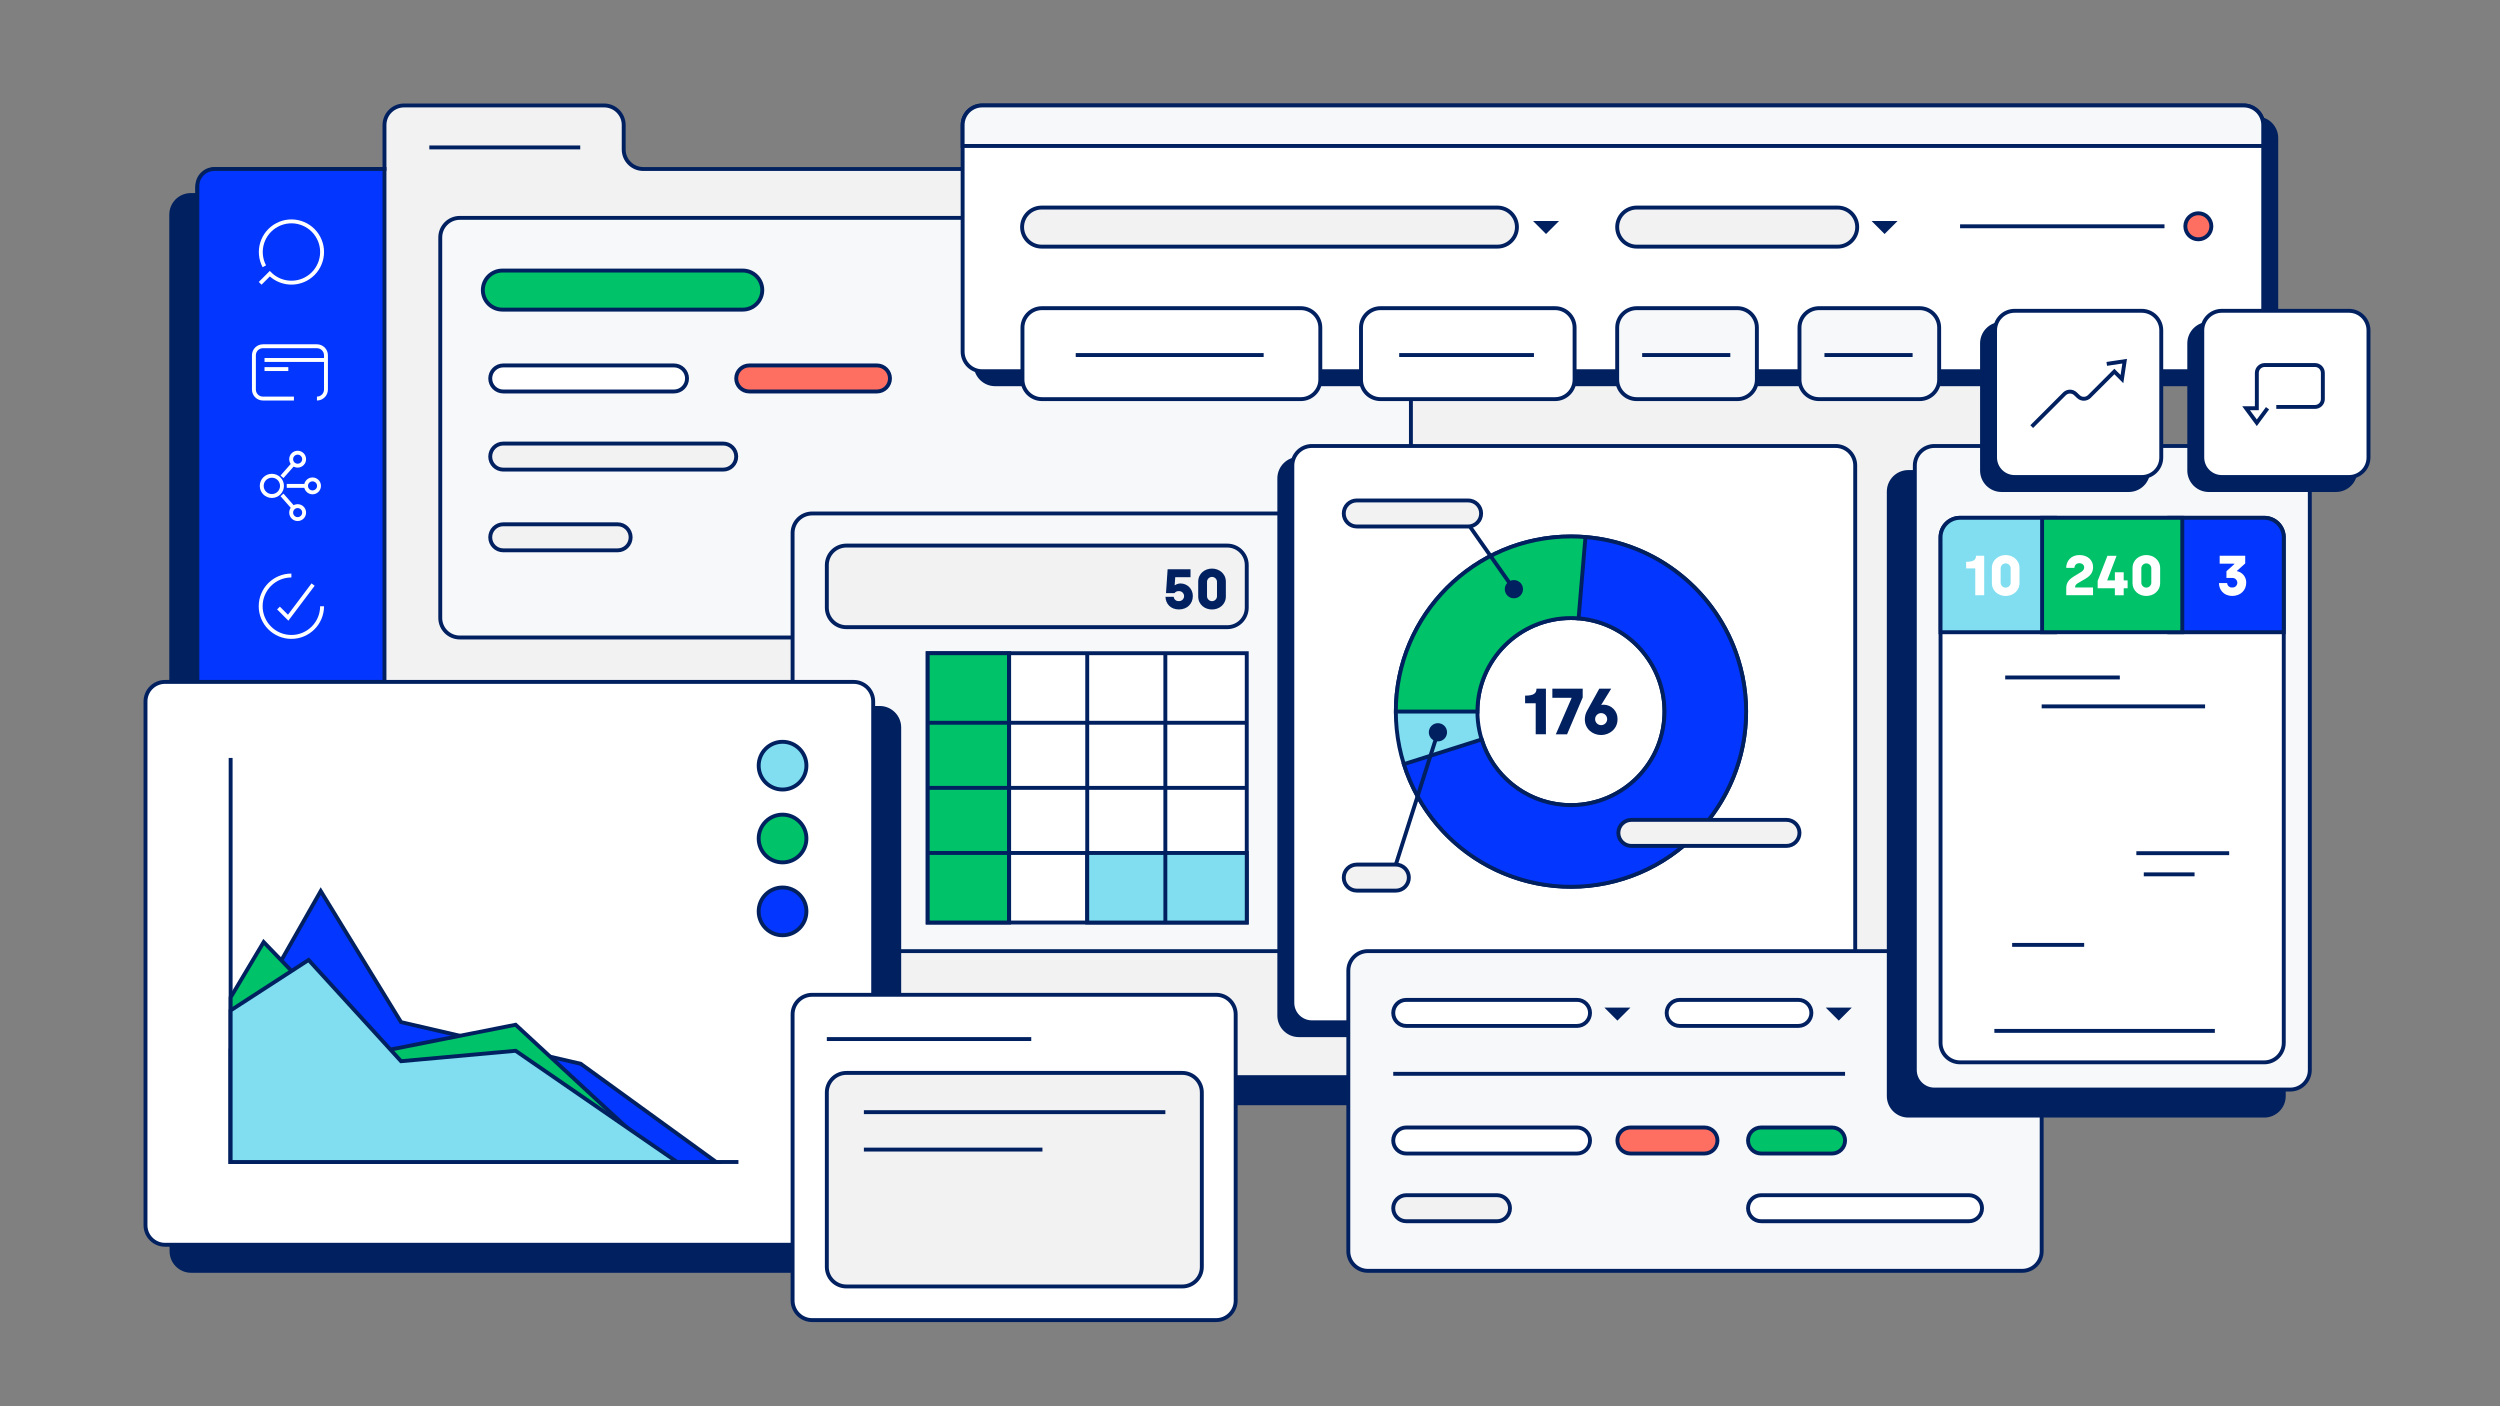 <?xml version="1.0" encoding="utf-8"?>
<!-- Generator: Adobe Illustrator 27.5.0, SVG Export Plug-In . SVG Version: 6.00 Build 0)  -->
<svg version="1.1" id="Layer_1" xmlns="http://www.w3.org/2000/svg" xmlns:xlink="http://www.w3.org/1999/xlink" x="0px" y="0px"
	 viewBox="0 0 1920 1080" style="enable-background:new 0 0 1920 1080;" xml:space="preserve">
<rect x="0" y="0" width="1920" height="1080" fill="#808080" stroke="none"/>
<style type="text/css">
	.st0{fill:#002060;stroke:#002060;stroke-width:3;stroke-miterlimit:10;}
	.st1{fill:#F2F2F2;stroke:#002060;stroke-width:3;stroke-miterlimit:10;}
	.st2{fill:none;stroke:#002060;stroke-width:3;stroke-miterlimit:10;}
	.st3{fill:#0336FF;stroke:#002060;stroke-width:3;stroke-miterlimit:10;}
	.st4{fill:none;stroke:#FFFFFF;stroke-width:3;stroke-miterlimit:10;}
	.st5{fill:#F7F8FA;stroke:#002060;stroke-width:3;stroke-miterlimit:10;}
	.st6{fill:#FFFFFF;stroke:#002060;stroke-width:3;stroke-miterlimit:10;}
	.st7{fill:#FF6F61;stroke:#002060;stroke-width:3;stroke-miterlimit:10;}
	.st8{fill:#E2E1E6;stroke:#002060;stroke-width:3;stroke-miterlimit:10;}
	.st9{fill:#00C268;stroke:#002060;stroke-width:3;stroke-miterlimit:10;}
	.st10{fill:#002060;}
	.st11{fill:#80DEF0;stroke:#002060;stroke-width:3;stroke-miterlimit:10;}
	.st12{fill:#FFFFFF;}
</style>
<path class="st0" d="M146.52,149.79h1397.5c8.28,0,15,6.72,15,15v667.48c0,8.28-6.72,15-15,15H146.52c-8.28,0-15-6.72-15-15V164.79
	C131.52,156.51,138.24,149.79,146.52,149.79z"/>
<path class="st1" d="M1564,827.27H166.52c-8.28,0-15-6.72-15-15l0,0V144.79c0-8.28,6.72-15,15-15l0,0h128.76V96
	c0-8.28,6.72-15,15-15l0,0H464c8.28,0,15,6.72,15,15l0,0v18.79c0,8.28,6.72,15,15,15l0,0h1070c8.28,0,15,6.72,15,15v667.48
	C1579,820.55,1572.28,827.27,1564,827.27L1564,827.27z"/>
<line class="st2" x1="329.72" y1="113.22" x2="445.62" y2="113.22"/>
<path class="st3" d="M295.28,827.27H164.57c-7.16-0.05-12.95-5.84-13-13V142.84c0.02-7.18,5.82-13,13-13.05h130.71V827.27z"/>
<path class="st4" d="M203,204.5c-6.05-11.5-1.62-25.73,9.88-31.78c11.5-6.05,25.73-1.62,31.78,9.88c6.05,11.5,1.62,25.73-9.88,31.78
	c-9.12,4.79-20.29,3.1-27.58-4.18l-7.4,7.4"/>
<path class="st4" d="M225.74,306.1h-23.81c-3.83,0-6.93-3.1-6.93-6.93v-26.32c0-3.83,3.1-6.93,6.93-6.93h41.48
	c3.83,0.01,6.92,3.1,6.93,6.93v26.32c0,3.83-3.1,6.93-6.93,6.93"/>
<circle class="st4" cx="208.79" cy="373.16" r="7.78"/>
<path class="st4" d="M247.36,465.61c-0.02,13.02-10.59,23.57-23.61,23.55c-13.02-0.02-23.57-10.59-23.55-23.61
	c0.02-13.02,10.57-23.56,23.59-23.55"/>
<polyline class="st4" points="213.87,466.96 221.31,474.4 240.46,448.95 "/>
<circle class="st4" cx="240.02" cy="373.16" r="4.98"/>
<circle class="st4" cx="228.59" cy="393.68" r="4.98"/>
<circle class="st4" cx="228.59" cy="352.65" r="4.98"/>
<line class="st4" x1="235.04" y1="373.16" x2="220.23" y2="373.16"/>
<line class="st4" x1="216.57" y1="380.11" x2="224.95" y2="389.62"/>
<line class="st4" x1="225.27" y1="356.35" x2="216.57" y2="366.19"/>
<line class="st4" x1="203.15" y1="276.46" x2="250.34" y2="276.46"/>
<line class="st4" x1="203.15" y1="283.45" x2="221.43" y2="283.45"/>
<path class="st5" d="M353.12,167.33h715.46c8.28,0,15,6.72,15,15v292.26c0,8.28-6.72,15-15,15H353.12c-8.28,0-15-6.72-15-15V182.33
	C338.12,174.05,344.84,167.33,353.12,167.33z"/>
<path class="st6" d="M386.5,280.66h131.14c5.52,0,10,4.48,10,10l0,0c0,5.52-4.48,10-10,10H386.5c-5.52,0-10-4.48-10-10l0,0
	C376.5,285.14,380.98,280.66,386.5,280.66z"/>
<path class="st7" d="M575.42,280.66h98.08c5.52,0,10,4.48,10,10l0,0c0,5.52-4.48,10-10,10h-98.08c-5.52,0-10-4.48-10-10l0,0
	C565.42,285.14,569.9,280.66,575.42,280.66z"/>
<path class="st1" d="M386.5,340.66h168.92c5.52,0,10,4.48,10,10l0,0c0,5.52-4.48,10-10,10H386.5c-5.52,0-10-4.48-10-10l0,0
	C376.5,345.14,380.98,340.66,386.5,340.66z"/>
<path class="st1" d="M386.5,402.66h87.83c5.52,0,10,4.48,10,10l0,0c0,5.52-4.48,10-10,10H386.5c-5.52,0-10-4.48-10-10l0,0
	C376.5,407.14,380.98,402.66,386.5,402.66z"/>
<path class="st8" d="M659,398.66h54.5c5.52,0,10,4.48,10,10l0,0c0,5.52-4.48,10-10,10H659c-5.52,0-10-4.48-10-10l0,0
	C649,403.14,653.48,398.66,659,398.66z"/>
<path class="st9" d="M385.82,207.79h184.61c8.28,0,15,6.72,15,15l0,0c0,8.28-6.72,15-15,15H385.82c-8.28,0-15-6.72-15-15l0,0
	C370.82,214.51,377.54,207.79,385.82,207.79z"/>
<path class="st5" d="M623.71,394.35H999c8.28,0,15,6.72,15,15v306.11c0,8.28-6.72,15-15,15H623.71c-8.28,0-15-6.72-15-15V409.35
	C608.71,401.07,615.43,394.35,623.71,394.35z"/>
<path class="st1" d="M650,419h292.5c8.28,0,15,6.72,15,15v32.67c0,8.28-6.72,15-15,15H650c-8.28,0-15-6.72-15-15V434
	C635,425.72,641.72,419,650,419z"/>
<path class="st10" d="M895.09,458.32h6.32c0.15,1.99,1.9,3.48,3.89,3.33c0,0,0,0,0,0c2.12,0.13,3.94-1.48,4.07-3.6
	c0.13-2.12-1.48-3.94-3.6-4.07c-0.18-0.01-0.37-0.01-0.55,0.01c-1.27-0.06-2.49,0.52-3.25,1.55h-6.49l1.25-18.35h17.58v6.1h-11.73
	l-0.44,6.15h0.22c1.27-0.87,2.78-1.34,4.33-1.34c5.22,0.04,9.43,4.3,9.39,9.53c0,0.07,0,0.14,0,0.21c0,5.67-4.15,10.22-10.69,10.22
	C899,468.06,895.22,463.68,895.09,458.32z"/>
<path class="st10" d="M920.23,458v-11.24c0-6.45,5.24-10.09,10.57-10.09s10.65,3.64,10.65,10.09V458c0,6.45-5.24,10.09-10.65,10.09
	S920.23,464.46,920.23,458z M934.65,457.57v-10.38c0.15-2.12-1.44-3.95-3.55-4.11s-3.95,1.44-4.11,3.55c-0.01,0.18-0.01,0.37,0,0.55
	v10.39c-0.15,2.12,1.44,3.95,3.55,4.11s3.95-1.44,4.11-3.55c0.01-0.18,0.01-0.37,0-0.55V457.57z"/>
<rect x="712.47" y="501.67" class="st6" width="245.03" height="206.83"/>
<rect x="712.47" y="501.67" class="st9" width="62.51" height="206.83"/>
<line class="st2" x1="712.47" y1="605.08" x2="957.5" y2="605.08"/>
<line class="st2" x1="712.47" y1="655.08" x2="957.5" y2="655.08"/>
<line class="st2" x1="712.47" y1="555.08" x2="957.5" y2="555.08"/>
<line class="st2" x1="834.99" y1="501.67" x2="834.99" y2="708.5"/>
<line class="st2" x1="774.99" y1="501.67" x2="774.99" y2="708.5"/>
<rect x="834.99" y="655.08" class="st11" width="122.51" height="53.42"/>
<path class="st0" d="M146.74,543.7h528.87c8.28,0,15,6.72,15,15v402.29c0,8.28-6.72,15-15,15H146.74c-8.28,0-15-6.72-15-15V558.7
	C131.74,550.42,138.46,543.7,146.74,543.7z"/>
<path class="st6" d="M126.74,523.7h528.87c8.28,0,15,6.72,15,15v402.29c0,8.28-6.72,15-15,15H126.74c-8.28,0-15-6.72-15-15V538.7
	C111.74,530.42,118.46,523.7,126.74,523.7z"/>
<polyline class="st2" points="177.13,582.09 177.13,892.41 567.11,892.41 "/>
<polygon class="st3" points="177.13,806 246.33,684.33 308,785 446,817 550,892.41 177.13,892.41 "/>
<polygon class="st9" points="177.13,766 202.5,723.5 285,809 396,787 510,892.41 177.13,892.41 "/>
<polygon class="st11" points="177.13,776 237,737.25 308,815 396,807 520,892.41 177.13,892.41 "/>
<circle class="st11" cx="601" cy="588.03" r="18.33"/>
<circle class="st9" cx="601" cy="643.98" r="18.33"/>
<circle class="st3" cx="601" cy="699.94" r="18.33"/>
<path class="st0" d="M764.3,91h968.87c8.28,0,15,6.72,15,15v174.1c0,8.28-6.72,15-15,15H764.3c-8.28,0-15-6.72-15-15V106
	C749.3,97.72,756.02,91,764.3,91z"/>
<path class="st6" d="M754.3,81h968.87c8.28,0,15,6.72,15,15v174.1c0,8.28-6.72,15-15,15H754.3c-8.28,0-15-6.72-15-15V96
	C739.3,87.72,746.02,81,754.3,81z"/>
<path class="st5" d="M1738.17,112.1V96c0-8.28-6.72-15-15-15l0,0H754.3c-8.28,0-15,6.72-15,15l0,0v16.1H1738.17z"/>
<polygon class="st0" points="1181.01,171.24 1187.36,177.59 1193.72,171.23 "/>
<path class="st1" d="M799.97,159.41H1150c8.28,0,15,6.72,15,15l0,0c0,8.28-6.72,15-15,15H799.97c-8.28,0-15-6.72-15-15l0,0
	C784.97,166.13,791.69,159.41,799.97,159.41z"/>
<path class="st1" d="M1257,159.41h154.33c8.28,0,15,6.72,15,15l0,0c0,8.28-6.72,15-15,15H1257c-8.28,0-15-6.72-15-15l0,0
	C1242,166.13,1248.72,159.41,1257,159.41z"/>
<polygon class="st0" points="1441.01,171.24 1447.36,177.59 1453.72,171.23 "/>
<path class="st7" d="M1688.33,163.79L1688.33,163.79c5.52,0,10,4.48,10,10l0,0c0,5.52-4.48,10-10,10l0,0c-5.52,0-10-4.48-10-10l0,0
	C1678.33,168.27,1682.81,163.79,1688.33,163.79z"/>
<line class="st2" x1="1505.33" y1="173.79" x2="1662.33" y2="173.79"/>
<path class="st0" d="M997.51,352.39h402.29c8.28,0,15,6.72,15,15V780c0,8.28-6.72,15-15,15H997.51c-8.28,0-15-6.72-15-15V367.39
	C982.51,359.11,989.23,352.39,997.51,352.39z"/>
<path class="st6" d="M1007.51,342.52h402.29c8.28,0,15,6.72,15,15v412.61c0,8.28-6.72,15-15,15h-402.29c-8.28,0-15-6.72-15-15
	V357.52C992.51,349.24,999.23,342.52,1007.51,342.52z"/>
<circle class="st11" cx="1206.5" cy="546.5" r="134.5"/>
<circle class="st6" cx="1206.5" cy="546.5" r="71.83"/>
<path class="st10" d="M1179.42,540.1h-8.15v-5.85c6.75,0,8.75-1.8,8.75-5.35h7.25v35h-7.85V540.1z"/>
<path class="st10" d="M1206.91,536.25v-0.35h-14.7v-7h23.3v6.75l-12,28.3h-8.65L1206.91,536.25z"/>
<path class="st10" d="M1217.15,552.5c-0.01-2.39,0.62-4.73,1.8-6.8l9.3-16.8h9.15l-7.6,12.35l0.2,0.2c0.52-0.17,1.06-0.26,1.6-0.25
	c5.96,0.07,10.73,4.96,10.66,10.92c0,0.13-0.01,0.26-0.01,0.38c0,7.15-6,12-12.6,12S1217.15,559.75,1217.15,552.5z M1234.3,552.5
	c0.12-2.55-1.86-4.72-4.41-4.84c-2.55-0.12-4.72,1.86-4.84,4.41c-0.01,0.14-0.01,0.29,0,0.43c0.12,2.55,2.29,4.53,4.84,4.41
	C1232.28,556.8,1234.19,554.89,1234.3,552.5z"/>
<path class="st9" d="M1217.64,412.45c-3.68-0.3-7.39-0.45-11.14-0.45c-74.28,0-134.5,60.22-134.5,134.5l0,0h62.67
	c0-39.67,32.16-71.83,71.83-71.83c2,0,3.93,0.08,5.86,0.23"/>
<path class="st3" d="M1078.17,586.89c22.3,70.87,97.82,110.24,168.69,87.94c70.87-22.3,110.24-97.82,87.94-168.69
	c-16.4-52.12-62.7-89.15-117.16-93.68l-5.28,62.44c39.54,3.25,68.96,37.95,65.71,77.49c-3.25,39.54-37.95,68.96-77.49,65.71
	c-29.17-2.4-53.97-22.26-62.69-50.2L1078.17,586.89z"/>
<path class="st1" d="M1042.01,384.35h85.49c5.52,0,10,4.48,10,10l0,0c0,5.52-4.48,10-10,10h-85.49c-5.52,0-10-4.48-10-10l0,0
	C1032.01,388.83,1036.49,384.35,1042.01,384.35z"/>
<path class="st1" d="M1252.9,629.66H1372c5.52,0,10,4.48,10,10l0,0c0,5.52-4.48,10-10,10h-119.1c-5.52,0-10-4.48-10-10l0,0
	C1242.9,634.14,1247.38,629.66,1252.9,629.66z"/>
<circle class="st0" cx="1162.67" cy="452.5" r="5.5"/>
<line class="st2" x1="1162.67" y1="452.5" x2="1128.83" y2="404.35"/>
<path class="st1" d="M1042.01,664H1072c5.52,0,10,4.48,10,10l0,0c0,5.52-4.48,10-10,10h-29.99c-5.52,0-10-4.48-10-10l0,0
	C1032.01,668.48,1036.49,664,1042.01,664z"/>
<circle class="st0" cx="1104.33" cy="562.4" r="5.5"/>
<line class="st2" x1="1104.33" y1="562.4" x2="1072" y2="664"/>
<path class="st6" d="M623.71,764H934c8.28,0,15,6.72,15,15v219.83c0,8.28-6.72,15-15,15H623.71c-8.28,0-15-6.72-15-15V779
	C608.71,770.72,615.43,764,623.71,764z"/>
<path class="st1" d="M650,824h258c8.28,0,15,6.72,15,15v134c0,8.28-6.72,15-15,15H650c-8.28,0-15-6.72-15-15V839
	C635,830.72,641.72,824,650,824z"/>
<line class="st2" x1="635" y1="798" x2="792" y2="798"/>
<line class="st2" x1="663.46" y1="854.14" x2="895" y2="854.14"/>
<line class="st2" x1="663.46" y1="882.88" x2="800.59" y2="882.88"/>
<path class="st5" d="M1050.51,730.46H1553c8.28,0,15,6.72,15,15V961c0,8.28-6.72,15-15,15h-502.49c-8.28,0-15-6.72-15-15V745.46
	C1035.51,737.18,1042.23,730.46,1050.51,730.46z"/>
<line class="st2" x1="1417" y1="824.69" x2="1070" y2="824.69"/>
<polygon class="st0" points="1235.82,775.36 1242.17,781.71 1248.53,775.35 "/>
<path class="st6" d="M1080,767.91h131.14c5.52,0,10,4.48,10,10l0,0c0,5.52-4.48,10-10,10H1080c-5.52,0-10-4.48-10-10l0,0
	C1070,772.39,1074.48,767.91,1080,767.91z"/>
<path class="st6" d="M1080,865.91h131.14c5.52,0,10,4.48,10,10l0,0c0,5.52-4.48,10-10,10H1080c-5.52,0-10-4.48-10-10l0,0
	C1070,870.39,1074.48,865.91,1080,865.91z"/>
<path class="st6" d="M1352.51,917.91h159.68c5.52,0,10,4.48,10,10l0,0c0,5.52-4.48,10-10,10h-159.68c-5.52,0-10-4.48-10-10l0,0
	C1342.51,922.39,1346.99,917.91,1352.51,917.91z"/>
<path class="st7" d="M1252.17,865.91H1309c5.52,0,10,4.48,10,10l0,0c0,5.52-4.48,10-10,10h-56.83c-5.52,0-10-4.48-10-10l0,0
	C1242.17,870.39,1246.65,865.91,1252.17,865.91z"/>
<path class="st9" d="M1352.5,865.91h54.5c5.52,0,10,4.48,10,10l0,0c0,5.52-4.48,10-10,10h-54.5c-5.52,0-10-4.48-10-10l0,0
	C1342.5,870.39,1346.98,865.91,1352.5,865.91z"/>
<path class="st1" d="M1080,917.91h69.67c5.52,0,10,4.48,10,10l0,0c0,5.52-4.48,10-10,10H1080c-5.52,0-10-4.48-10-10l0,0
	C1070,922.39,1074.48,917.91,1080,917.91z"/>
<polygon class="st0" points="1405.82,775.36 1412.17,781.71 1418.53,775.35 "/>
<path class="st6" d="M1290,767.91h91.14c5.52,0,10,4.48,10,10l0,0c0,5.52-4.48,10-10,10H1290c-5.52,0-10-4.48-10-10l0,0
	C1280,772.39,1284.48,767.91,1290,767.91z"/>
<path class="st0" d="M1465.58,362.52h273.35c8.28,0,15,6.72,15,15v464.27c0,8.28-6.72,15-15,15h-273.35c-8.28,0-15-6.72-15-15
	V377.52C1450.58,369.24,1457.3,362.52,1465.58,362.52z"/>
<path class="st5" d="M1485.58,342.52h273.35c8.28,0,15,6.72,15,15v464.27c0,8.28-6.72,15-15,15h-273.35c-8.28,0-15-6.72-15-15
	V357.52C1470.58,349.24,1477.3,342.52,1485.58,342.52z"/>
<path class="st6" d="M1505.33,397.67h233.6c8.28,0,15,6.72,15,15v388.21c0,8.28-6.72,15-15,15h-233.6c-8.28,0-15-6.72-15-15V412.67
	C1490.33,404.39,1497.05,397.67,1505.33,397.67z"/>
<path class="st11" d="M1505.33,397.67h72.87l0,0v87.87l0,0h-87.87l0,0v-72.87C1490.33,404.39,1497.05,397.67,1505.33,397.67z"/>
<path class="st3" d="M1666.06,397.67h72.87c8.28,0,15,6.72,15,15v72.87l0,0h-87.87l0,0V397.67L1666.06,397.67z"/>
<rect x="1568.33" y="397.67" class="st9" width="107.67" height="87.87"/>
<path class="st12" d="M1517,436.53h-7v-5.06c5.84,0,7.57-1.56,7.57-4.64h6.28v30.31H1517V436.53z"/>
<path class="st12" d="M1529.76,447.61v-11.25c0-6.45,5.24-10.09,10.56-10.09s10.65,3.64,10.65,10.09v11.25
	c0,6.45-5.24,10.09-10.65,10.09S1529.76,454.06,1529.76,447.61z M1544.17,447.18v-10.39c0.15-2.12-1.44-3.95-3.55-4.11
	c-2.12-0.15-3.95,1.44-4.11,3.55c-0.01,0.18-0.01,0.37,0,0.55v10.39c-0.15,2.12,1.44,3.95,3.55,4.11c2.12,0.15,3.95-1.44,4.11-3.55
	C1544.18,447.55,1544.18,447.36,1544.17,447.18L1544.17,447.18z"/>
<path class="st12" d="M1586.87,451.81c0-4,1.73-6.58,5.76-9.05l5.63-3.46c1.51-0.95,2.38-1.95,2.38-3.55c0-1.77-1.34-3.2-3.73-3.2
	c-1.99-0.09-3.67,1.45-3.76,3.44c0,0.05,0,0.1,0,0.15h-6.32c0-5.06,3.5-9.87,10.13-9.87s10.52,4.11,10.52,9.22
	c0,4.16-2.08,6.71-5.67,8.88l-6.07,3.54c-1.51,1-2.07,1.82-2.07,2.95v0.34h13.76v5.94h-20.56L1586.87,451.81z"/>
<path class="st12" d="M1624.2,451.81H1611v-5.71l7.53-19.27h7l-7.14,18.66v0.26h5.84v-6.23h6.77v6.23h3v6.06h-3v5.33h-6.76
	L1624.2,451.81z"/>
<path class="st12" d="M1637.78,447.61v-11.25c0-6.45,5.24-10.09,10.57-10.09s10.65,3.64,10.65,10.09v11.25
	c0,6.45-5.24,10.09-10.65,10.09S1637.78,454.06,1637.78,447.61z M1652.2,447.18v-10.39c0.15-2.12-1.44-3.95-3.55-4.11
	c-2.12-0.15-3.95,1.44-4.11,3.55c-0.01,0.18-0.01,0.37,0,0.55v10.39c-0.15,2.12,1.44,3.95,3.55,4.11c2.12,0.15,3.95-1.44,4.11-3.55
	C1652.21,447.55,1652.21,447.36,1652.2,447.18L1652.2,447.18z"/>
<path class="st12" d="M1704.17,447.79h6.28c0.08,1.96,1.73,3.49,3.7,3.42c0.04,0,0.07,0,0.11-0.01c2.01,0.19,3.79-1.28,3.98-3.28
	c0.01-0.13,0.02-0.26,0.02-0.39c-0.03-2.07-1.73-3.72-3.81-3.69c-0.09,0-0.18,0.01-0.26,0.01h-4.28v-5.16l6.1-5.49v-0.31h-11.3v-6.1
	h19.61v5.93l-6.32,5.67v0.26c4.22,0.82,7.23,4.58,7.1,8.88c0,5.36-3.94,10.13-10.73,10.13S1704.17,452.76,1704.17,447.79z"/>
<path class="st0" d="M1537.2,248.7h97.65c8.28,0,15,6.72,15,15v97.65c0,8.28-6.72,15-15,15h-97.65c-8.28,0-15-6.72-15-15V263.7
	C1522.2,255.42,1528.92,248.7,1537.2,248.7z"/>
<path class="st6" d="M1547.2,238.7h97.65c8.28,0,15,6.72,15,15v97.65c0,8.28-6.72,15-15,15h-97.65c-8.28,0-15-6.72-15-15V253.7
	C1532.2,245.42,1538.92,238.7,1547.2,238.7z"/>
<path class="st2" d="M1618,279.47l13.73-2.07l-2.07,13.73l-5.83-5.83l-19.18,19.18c-2.33,2.33-6.09,2.38-8.47,0.1l-2.24-2.15
	c-2.38-2.28-6.14-2.23-8.47,0.1l-25.12,25.11"/>
<path class="st0" d="M1696.35,248.7H1794c8.28,0,15,6.72,15,15v97.65c0,8.28-6.72,15-15,15h-97.65c-8.28,0-15-6.72-15-15V263.7
	C1681.35,255.42,1688.07,248.7,1696.35,248.7z"/>
<path class="st6" d="M1706.35,238.7H1804c8.28,0,15,6.72,15,15v97.65c0,8.28-6.72,15-15,15h-97.65c-8.28,0-15-6.72-15-15V253.7
	C1691.35,245.42,1698.07,238.7,1706.35,238.7z"/>
<path class="st2" d="M1741.47,313.53l-8.24,11.17l-8.23-11.17h8.25V286.4c-0.01-3.3,2.63-5.99,5.92-6.06h38.78c3.31,0,6,2.69,6,6
	v20.18c0,3.31-2.69,6-6,6h-29.76"/>
<path class="st6" d="M800.25,236.67H999c8.28,0,15,6.72,15,15v39.86c0,8.28-6.72,15-15,15H800.25c-8.28,0-15-6.72-15-15v-39.86
	C785.25,243.39,791.97,236.67,800.25,236.67z"/>
<line class="st2" x1="826.16" y1="272.67" x2="970.49" y2="272.67"/>
<path class="st6" d="M1060.25,236.67h134.03c8.28,0,15,6.72,15,15v39.86c0,8.28-6.72,15-15,15h-134.03c-8.28,0-15-6.72-15-15v-39.86
	C1045.25,243.39,1051.97,236.67,1060.25,236.67z"/>
<line class="st2" x1="1074.58" y1="272.67" x2="1178.08" y2="272.67"/>
<path class="st5" d="M1257,236.67h77.28c8.28,0,15,6.72,15,15v39.86c0,8.28-6.72,15-15,15H1257c-8.28,0-15-6.72-15-15v-39.86
	C1242,243.39,1248.72,236.67,1257,236.67z"/>
<line class="st2" x1="1261.18" y1="272.67" x2="1328.88" y2="272.67"/>
<path class="st5" d="M1397,236.67h77.28c8.28,0,15,6.72,15,15v39.86c0,8.28-6.72,15-15,15H1397c-8.28,0-15-6.72-15-15v-39.86
	C1382,243.39,1388.72,236.67,1397,236.67z"/>
<line class="st2" x1="1401.18" y1="272.67" x2="1468.88" y2="272.67"/>
<line class="st2" x1="1540" y1="520.29" x2="1628.02" y2="520.29"/>
<line class="st2" x1="1640.72" y1="655.25" x2="1712" y2="655.25"/>
<line class="st2" x1="1646.43" y1="671.5" x2="1685.42" y2="671.5"/>
<line class="st2" x1="1600.64" y1="725.67" x2="1545.33" y2="725.67"/>
<line class="st2" x1="1568" y1="542.5" x2="1693.5" y2="542.5"/>
<line class="st2" x1="1531.67" y1="791.72" x2="1701" y2="791.72"/>
<line class="st2" x1="894.99" y1="501.67" x2="894.99" y2="708.5"/>
</svg>
